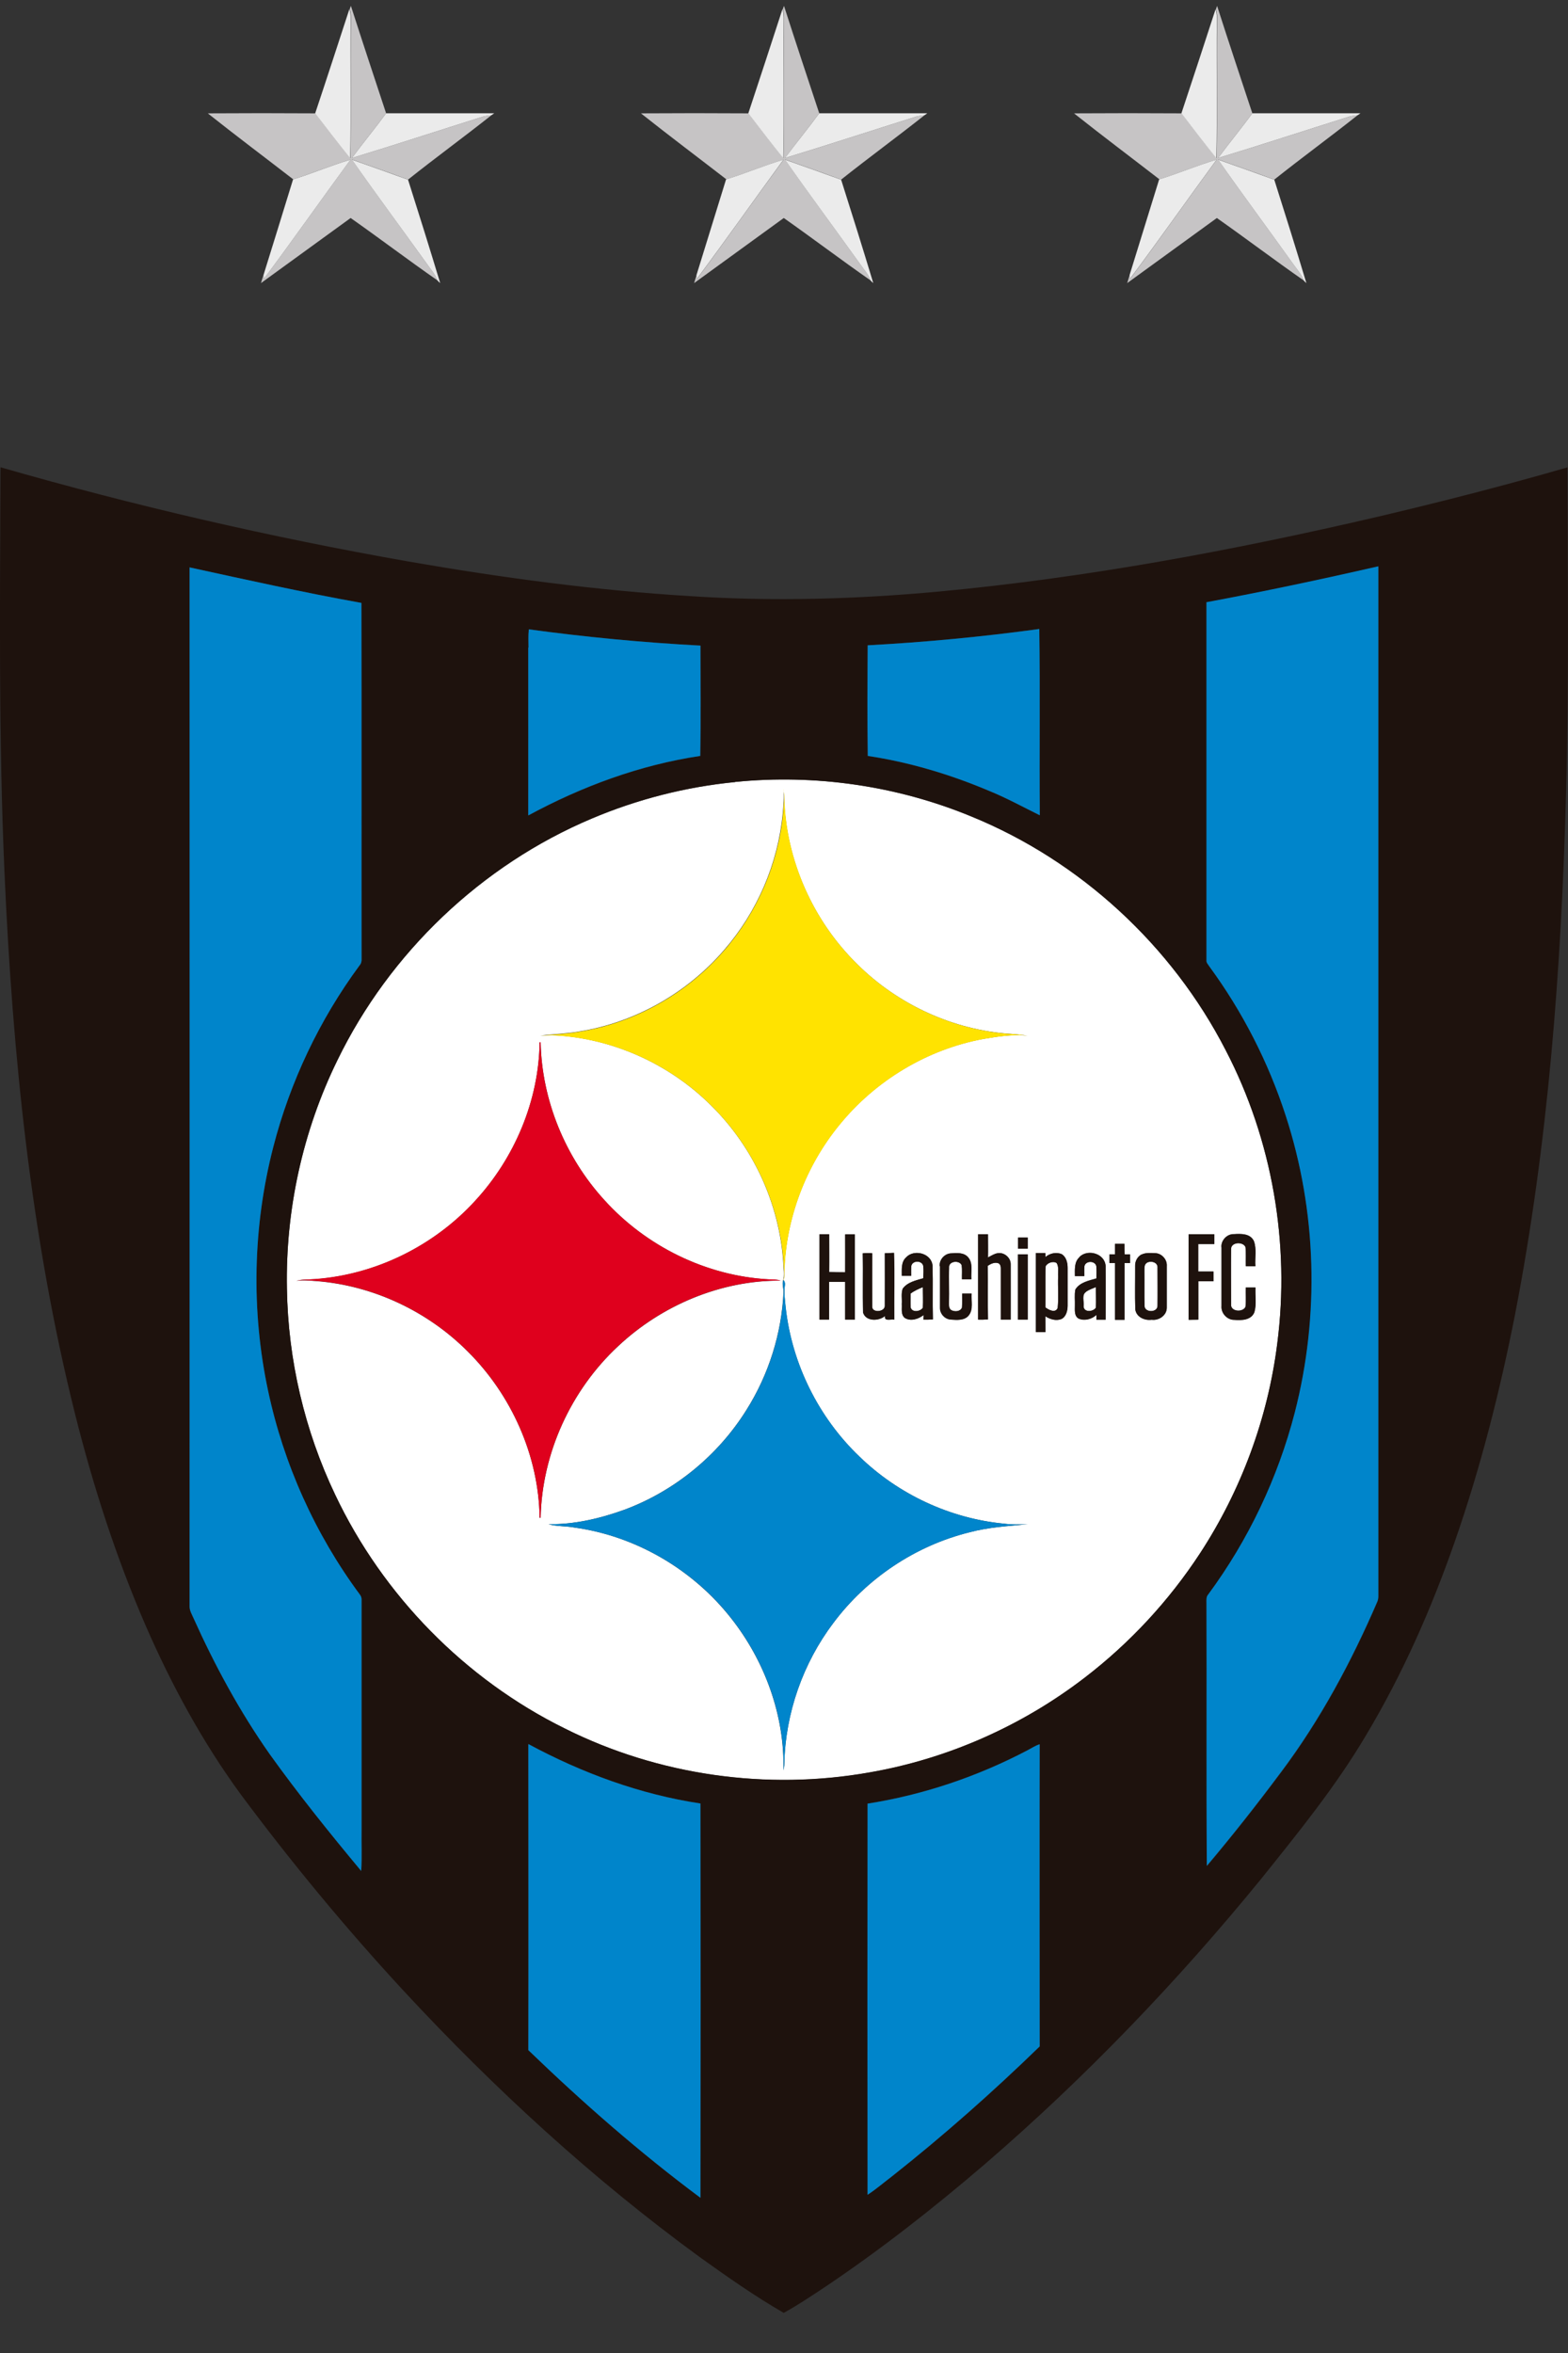 <svg width="34" height="51" viewBox="0 0 34 51" fill="none" xmlns="http://www.w3.org/2000/svg">
<rect x="0" y="0" width="34" height="51" fill="#333333" stroke="none"/>
<g clip-path="url(#clip0_729_1405)">
<path d="M7.609 0.128C7.859 0.906 8.117 1.682 8.372 2.455C8.133 2.784 7.872 3.098 7.63 3.425C8.579 3.136 9.525 2.825 10.472 2.528C10.531 2.509 10.593 2.503 10.655 2.498C10.058 2.971 9.442 3.42 8.848 3.893C8.445 3.744 8.036 3.601 7.63 3.457C8.152 4.203 8.695 4.933 9.224 5.674C9.316 5.806 9.429 5.928 9.488 6.079C8.853 5.638 8.238 5.171 7.603 4.725C6.955 5.195 6.307 5.666 5.659 6.136C5.675 6.079 5.694 6.022 5.713 5.963C5.713 5.984 5.716 6.028 5.718 6.049C6.356 5.195 6.969 4.32 7.6 3.46C7.181 3.584 6.775 3.757 6.358 3.887C5.74 3.409 5.116 2.941 4.506 2.457C5.283 2.452 6.063 2.452 6.84 2.457C7.09 2.784 7.34 3.111 7.598 3.43C7.617 2.433 7.598 1.433 7.609 0.436C7.611 0.357 7.609 0.279 7.582 0.203C7.59 0.179 7.598 0.152 7.609 0.128Z" fill="#C6C4C5"/>
<path d="M7.577 0.203C7.601 0.279 7.606 0.357 7.603 0.436C7.593 1.433 7.614 2.433 7.593 3.43C7.335 3.111 7.085 2.784 6.834 2.457C7.085 1.706 7.329 0.955 7.574 0.203H7.577Z" fill="#EBEBEB"/>
<path d="M8.372 2.455C9.155 2.455 9.934 2.455 10.717 2.455C10.701 2.466 10.671 2.487 10.655 2.498C10.593 2.506 10.531 2.511 10.472 2.528C9.526 2.825 8.579 3.136 7.63 3.425C7.872 3.098 8.133 2.784 8.372 2.455Z" fill="#EBEBEB"/>
<path d="M6.359 3.887C6.778 3.757 7.181 3.584 7.601 3.46C6.969 4.322 6.356 5.195 5.719 6.049C5.719 6.028 5.716 5.984 5.713 5.963C5.928 5.271 6.144 4.576 6.356 3.884L6.359 3.887Z" fill="#EBEBEB"/>
<path d="M7.63 3.46C8.036 3.603 8.442 3.747 8.848 3.895C9.085 4.641 9.319 5.387 9.545 6.136C9.526 6.12 9.507 6.101 9.488 6.082C9.429 5.93 9.316 5.809 9.225 5.676C8.695 4.936 8.152 4.206 7.63 3.46Z" fill="#EBEBEB"/>
<path d="M17 0.128C17.25 0.906 17.508 1.682 17.764 2.455C17.524 2.784 17.264 3.098 17.022 3.425C17.971 3.136 18.917 2.825 19.863 2.528C19.923 2.509 19.984 2.503 20.046 2.498C19.449 2.971 18.834 3.42 18.239 3.893C17.836 3.744 17.428 3.601 17.022 3.457C17.543 4.203 18.086 4.933 18.616 5.674C18.707 5.806 18.82 5.928 18.879 6.079C18.245 5.638 17.629 5.171 16.995 4.725C16.347 5.195 15.699 5.666 15.051 6.136C15.067 6.079 15.086 6.022 15.105 5.963C15.105 5.984 15.107 6.028 15.11 6.049C15.747 5.195 16.36 4.32 16.992 3.46C16.573 3.584 16.167 3.757 15.75 3.887C15.132 3.409 14.508 2.941 13.898 2.457C14.675 2.452 15.454 2.452 16.231 2.457C16.481 2.784 16.731 3.111 16.989 3.43C17.008 2.433 16.989 1.433 17 0.436C17.003 0.357 17 0.279 16.973 0.203C16.981 0.179 16.989 0.152 17 0.128Z" fill="#C6C4C5"/>
<path d="M16.968 0.203C16.992 0.279 16.997 0.357 16.994 0.436C16.984 1.433 17.005 2.433 16.984 3.43C16.726 3.111 16.476 2.784 16.226 2.457C16.476 1.706 16.72 0.955 16.965 0.203H16.968Z" fill="#EBEBEB"/>
<path d="M17.764 2.455C18.546 2.455 19.326 2.455 20.108 2.455C20.092 2.466 20.062 2.487 20.046 2.498C19.984 2.506 19.922 2.511 19.863 2.528C18.917 2.825 17.971 3.136 17.021 3.425C17.264 3.098 17.524 2.784 17.764 2.455Z" fill="#EBEBEB"/>
<path d="M15.747 3.887C16.167 3.757 16.57 3.584 16.989 3.46C16.358 4.322 15.745 5.195 15.107 6.049C15.107 6.028 15.105 5.984 15.102 5.963C15.317 5.271 15.532 4.576 15.745 3.884L15.747 3.887Z" fill="#EBEBEB"/>
<path d="M17.021 3.46C17.427 3.603 17.833 3.747 18.239 3.895C18.476 4.641 18.71 5.387 18.936 6.136C18.917 6.12 18.898 6.101 18.879 6.082C18.82 5.93 18.707 5.809 18.616 5.676C18.086 4.936 17.543 4.206 17.021 3.46Z" fill="#EBEBEB"/>
<path d="M26.391 0.128C26.641 0.906 26.899 1.682 27.155 2.455C26.916 2.784 26.655 3.098 26.413 3.425C27.362 3.136 28.308 2.825 29.255 2.528C29.314 2.509 29.376 2.503 29.437 2.498C28.84 2.971 28.225 3.42 27.631 3.893C27.227 3.744 26.819 3.601 26.413 3.457C26.934 4.203 27.477 4.933 28.007 5.674C28.099 5.806 28.211 5.928 28.27 6.079C27.636 5.638 27.02 5.171 26.386 4.725C25.738 5.195 25.09 5.666 24.442 6.136C24.458 6.079 24.477 6.022 24.496 5.963C24.496 5.984 24.498 6.028 24.501 6.049C25.138 5.195 25.751 4.32 26.383 3.46C25.964 3.584 25.558 3.757 25.141 3.887C24.523 3.409 23.899 2.941 23.289 2.457C24.066 2.452 24.845 2.452 25.622 2.457C25.872 2.784 26.122 3.111 26.381 3.43C26.399 2.433 26.381 1.433 26.391 0.436C26.394 0.357 26.391 0.279 26.364 0.203C26.372 0.179 26.381 0.152 26.391 0.128Z" fill="#C6C4C5"/>
<path d="M26.359 0.203C26.383 0.279 26.389 0.357 26.386 0.436C26.375 1.433 26.397 2.433 26.375 3.43C26.117 3.111 25.867 2.784 25.617 2.457C25.867 1.706 26.112 0.955 26.357 0.203H26.359Z" fill="#EBEBEB"/>
<path d="M27.155 2.455C27.938 2.455 28.717 2.455 29.5 2.455C29.483 2.466 29.454 2.487 29.438 2.498C29.376 2.506 29.314 2.511 29.255 2.528C28.308 2.825 27.362 3.136 26.413 3.425C26.655 3.098 26.916 2.784 27.155 2.455Z" fill="#EBEBEB"/>
<path d="M25.138 3.887C25.558 3.757 25.961 3.584 26.381 3.46C25.749 4.322 25.136 5.195 24.498 6.049C24.498 6.028 24.496 5.984 24.493 5.963C24.708 5.271 24.923 4.576 25.136 3.884L25.138 3.887Z" fill="#EBEBEB"/>
<path d="M26.413 3.46C26.819 3.603 27.225 3.747 27.631 3.895C27.868 4.641 28.102 5.387 28.327 6.136C28.308 6.12 28.29 6.101 28.271 6.082C28.212 5.93 28.099 5.809 28.007 5.676C27.478 4.936 26.935 4.206 26.413 3.46Z" fill="#EBEBEB"/>
<path d="M15.941 16.949C17.675 16.776 19.45 17.03 21.063 17.698C23.421 18.66 25.41 20.492 26.577 22.763C27.588 24.703 27.978 26.957 27.695 29.128C27.491 30.741 26.913 32.306 26.023 33.666C25.348 34.698 24.501 35.614 23.523 36.363C22.162 37.409 20.549 38.125 18.861 38.417C16.629 38.814 14.277 38.482 12.247 37.465C10.085 36.398 8.303 34.582 7.268 32.398C6.603 31.009 6.246 29.474 6.222 27.933C6.189 26.228 6.566 24.514 7.316 22.982C8.45 20.647 10.445 18.749 12.83 17.744C13.82 17.325 14.873 17.055 15.941 16.952V16.949ZM16.987 17.111C17.008 17.282 16.987 17.455 16.973 17.625C16.871 18.717 16.417 19.768 15.699 20.593C14.9 21.522 13.774 22.16 12.567 22.355C12.284 22.406 11.997 22.411 11.714 22.447C11.8 22.444 11.886 22.436 11.973 22.436C13.26 22.49 14.516 23.055 15.427 23.968C16.334 24.863 16.901 26.093 16.984 27.366C16.987 27.501 17.019 27.636 16.976 27.768L16.981 27.752C16.954 27.833 16.989 27.917 16.989 28.001C16.949 28.903 16.667 29.793 16.188 30.555C15.573 31.544 14.623 32.322 13.532 32.725C13.008 32.914 12.451 33.044 11.892 33.036C12.075 33.087 12.268 33.074 12.457 33.109C13.785 33.292 15.021 34.017 15.852 35.074C16.584 36.001 17.016 37.184 16.987 38.371C16.997 38.322 17.006 38.274 17.006 38.225C17.03 37.13 17.412 36.049 18.068 35.179C18.791 34.211 19.85 33.501 21.022 33.211C21.434 33.101 21.861 33.079 22.283 33.036C22.114 33.044 21.942 33.049 21.773 33.025C20.603 32.914 19.479 32.39 18.632 31.568C17.748 30.722 17.17 29.56 17.035 28.338C17.022 28.176 16.992 28.014 17.019 27.852C17.024 27.809 17.014 27.774 16.987 27.741C17.014 27.682 17.003 27.617 17.006 27.555C17.041 26.401 17.471 25.268 18.199 24.379C18.982 23.417 20.106 22.741 21.321 22.517C21.638 22.463 21.961 22.414 22.281 22.447C22.16 22.433 22.036 22.417 21.915 22.409C20.673 22.328 19.471 21.776 18.587 20.898C17.627 19.957 17.038 18.639 17.003 17.29C17.003 17.23 16.997 17.168 16.981 17.109L16.987 17.111ZM11.701 22.59C11.685 23.857 11.158 25.101 10.303 26.028C9.41 27.003 8.147 27.63 6.832 27.725C6.698 27.736 6.56 27.725 6.426 27.763C6.574 27.741 6.722 27.757 6.867 27.768C8.093 27.866 9.271 28.419 10.142 29.293C11.091 30.236 11.682 31.552 11.701 32.898C11.706 32.898 11.717 32.898 11.723 32.898C11.752 31.498 12.381 30.128 13.403 29.179C14.349 28.29 15.629 27.752 16.928 27.757C16.844 27.733 16.756 27.733 16.667 27.73C15.315 27.655 14.011 27.014 13.102 26.009C12.258 25.084 11.749 23.849 11.723 22.593H11.701V22.59ZM17.772 26.752C17.772 27.368 17.772 27.987 17.772 28.603C17.842 28.603 17.909 28.603 17.979 28.603C17.979 28.33 17.979 28.057 17.979 27.784C18.095 27.784 18.21 27.784 18.328 27.784C18.326 28.057 18.328 28.33 18.328 28.603C18.398 28.603 18.468 28.603 18.538 28.603V26.755C18.468 26.755 18.398 26.755 18.328 26.755C18.328 27.028 18.328 27.303 18.328 27.576C18.213 27.576 18.097 27.576 17.982 27.571C17.987 27.298 17.982 27.025 17.982 26.752C17.912 26.752 17.842 26.752 17.774 26.752H17.772ZM21.213 26.752C21.213 27.368 21.213 27.987 21.213 28.603C21.283 28.603 21.353 28.603 21.426 28.598C21.415 28.209 21.426 27.822 21.42 27.436C21.488 27.392 21.568 27.352 21.649 27.379C21.705 27.401 21.708 27.468 21.705 27.52C21.705 27.879 21.705 28.241 21.705 28.603C21.775 28.603 21.845 28.603 21.918 28.603C21.918 28.203 21.918 27.803 21.918 27.403C21.92 27.257 21.773 27.136 21.633 27.163C21.557 27.176 21.493 27.222 21.426 27.255C21.431 27.087 21.426 26.919 21.426 26.752C21.356 26.752 21.286 26.752 21.219 26.752H21.213ZM25.773 26.752C25.773 27.371 25.773 27.987 25.773 28.606C25.843 28.606 25.913 28.606 25.983 28.603C25.983 28.325 25.983 28.049 25.983 27.771C26.093 27.771 26.201 27.771 26.311 27.771C26.311 27.701 26.311 27.63 26.311 27.56H25.98C25.98 27.36 25.98 27.16 25.98 26.963C26.096 26.963 26.211 26.963 26.33 26.963C26.33 26.892 26.33 26.822 26.33 26.752C26.144 26.752 25.959 26.752 25.77 26.752H25.773ZM26.486 27.03C26.486 27.455 26.486 27.879 26.486 28.303C26.472 28.46 26.607 28.606 26.762 28.603C26.919 28.617 27.128 28.614 27.198 28.439C27.249 28.265 27.212 28.082 27.222 27.903C27.152 27.903 27.082 27.903 27.013 27.903C27.007 28.044 27.023 28.187 27.005 28.325C26.945 28.449 26.677 28.428 26.693 28.265C26.693 27.866 26.69 27.465 26.693 27.066C26.693 26.914 26.951 26.906 27.005 27.025C27.021 27.163 27.007 27.303 27.013 27.441C27.082 27.441 27.152 27.441 27.22 27.441C27.206 27.26 27.252 27.068 27.187 26.895C27.109 26.733 26.91 26.738 26.757 26.747C26.609 26.741 26.477 26.876 26.483 27.025L26.486 27.03ZM22.076 26.825C22.076 26.903 22.076 26.984 22.076 27.063C22.146 27.063 22.216 27.063 22.286 27.063C22.286 26.982 22.286 26.903 22.286 26.822C22.216 26.822 22.146 26.822 22.079 26.822L22.076 26.825ZM24.176 26.96C24.176 27.036 24.176 27.111 24.176 27.187C24.146 27.187 24.087 27.187 24.055 27.187C24.055 27.249 24.055 27.311 24.055 27.376C24.085 27.376 24.144 27.376 24.176 27.376C24.176 27.787 24.176 28.195 24.176 28.606C24.243 28.606 24.313 28.606 24.383 28.606V27.376C24.413 27.376 24.472 27.376 24.501 27.376C24.501 27.314 24.501 27.249 24.501 27.187C24.472 27.187 24.415 27.19 24.386 27.19C24.38 27.114 24.38 27.036 24.38 26.96C24.311 26.96 24.243 26.96 24.173 26.96H24.176ZM18.705 27.166C18.716 27.595 18.699 28.025 18.713 28.452C18.777 28.647 19.057 28.639 19.189 28.522C19.165 28.649 19.315 28.587 19.388 28.603C19.382 28.119 19.396 27.636 19.382 27.155C19.315 27.155 19.251 27.16 19.183 27.163C19.186 27.544 19.183 27.925 19.183 28.306C19.183 28.441 18.89 28.468 18.909 28.306C18.909 27.925 18.909 27.544 18.909 27.163C18.839 27.157 18.769 27.157 18.699 27.166H18.705ZM19.646 27.255C19.538 27.357 19.557 27.517 19.554 27.652C19.622 27.652 19.689 27.652 19.759 27.652C19.759 27.579 19.756 27.506 19.761 27.436C19.788 27.314 19.995 27.317 20.02 27.439C20.03 27.528 20.025 27.617 20.02 27.706C19.861 27.752 19.675 27.79 19.573 27.933C19.538 28.038 19.562 28.155 19.554 28.265C19.56 28.363 19.53 28.49 19.616 28.563C19.745 28.647 19.915 28.59 20.028 28.503C20.028 28.528 20.028 28.579 20.025 28.603C20.092 28.603 20.159 28.603 20.229 28.598C20.218 28.209 20.232 27.822 20.221 27.433C20.197 27.163 19.818 27.066 19.646 27.255ZM20.38 27.444C20.38 27.744 20.38 28.041 20.38 28.341C20.374 28.471 20.482 28.593 20.611 28.601C20.743 28.609 20.909 28.628 21.003 28.509C21.108 28.376 21.052 28.192 21.065 28.038C20.998 28.038 20.928 28.038 20.861 28.038C20.861 28.141 20.866 28.241 20.856 28.344C20.818 28.43 20.7 28.436 20.627 28.398C20.568 28.363 20.573 28.29 20.573 28.23C20.581 27.979 20.565 27.73 20.576 27.479C20.56 27.333 20.799 27.306 20.85 27.422C20.864 27.522 20.853 27.625 20.856 27.728C20.923 27.728 20.99 27.728 21.06 27.728C21.047 27.571 21.103 27.382 20.99 27.252C20.899 27.144 20.74 27.155 20.614 27.166C20.477 27.174 20.361 27.306 20.374 27.444H20.38ZM22.074 27.187C22.074 27.66 22.074 28.13 22.074 28.603C22.143 28.603 22.213 28.603 22.286 28.603C22.286 28.13 22.286 27.66 22.286 27.187C22.216 27.187 22.146 27.187 22.076 27.187H22.074ZM22.461 27.16C22.461 27.73 22.461 28.301 22.461 28.871C22.531 28.871 22.598 28.871 22.668 28.871C22.668 28.757 22.668 28.641 22.665 28.528C22.767 28.595 22.896 28.633 23.015 28.587C23.117 28.536 23.146 28.409 23.149 28.303C23.149 28.028 23.149 27.755 23.149 27.479C23.149 27.371 23.122 27.249 23.025 27.184C22.907 27.13 22.765 27.163 22.668 27.244C22.668 27.222 22.668 27.179 22.665 27.157C22.595 27.157 22.525 27.157 22.458 27.157L22.461 27.16ZM23.404 27.249C23.291 27.352 23.308 27.517 23.308 27.655C23.375 27.655 23.442 27.655 23.512 27.655C23.512 27.584 23.509 27.511 23.515 27.441C23.542 27.317 23.749 27.317 23.773 27.441C23.781 27.53 23.776 27.617 23.776 27.706C23.614 27.755 23.415 27.79 23.318 27.947C23.294 28.063 23.313 28.182 23.308 28.301C23.308 28.395 23.291 28.522 23.391 28.576C23.52 28.633 23.676 28.59 23.776 28.495C23.776 28.522 23.776 28.576 23.776 28.601C23.843 28.601 23.907 28.601 23.974 28.601C23.974 28.214 23.977 27.828 23.974 27.439C23.958 27.168 23.585 27.06 23.404 27.244V27.249ZM24.757 27.19C24.665 27.236 24.609 27.338 24.614 27.441C24.614 27.755 24.609 28.066 24.617 28.379C24.636 28.547 24.819 28.628 24.972 28.606C25.128 28.628 25.303 28.511 25.3 28.344C25.3 28.044 25.3 27.744 25.3 27.444C25.311 27.298 25.184 27.163 25.042 27.163C24.948 27.163 24.846 27.149 24.757 27.192V27.19Z" fill="white"/>
<path d="M22.673 27.447C22.71 27.371 22.837 27.325 22.912 27.376C22.966 27.463 22.936 27.571 22.944 27.668C22.936 27.895 22.958 28.125 22.934 28.349C22.888 28.468 22.737 28.393 22.668 28.336C22.673 28.039 22.662 27.741 22.673 27.447Z" fill="white"/>
<path d="M24.867 27.371C24.953 27.317 25.114 27.355 25.101 27.482C25.101 27.755 25.104 28.028 25.101 28.301C25.101 28.455 24.819 28.455 24.819 28.303C24.813 28.055 24.819 27.803 24.816 27.555C24.819 27.493 24.805 27.409 24.87 27.371H24.867Z" fill="white"/>
<path d="M19.745 28.038C19.826 27.976 19.92 27.936 20.011 27.898C20.011 28.047 20.019 28.195 20.011 28.344C19.963 28.425 19.785 28.457 19.748 28.344C19.74 28.241 19.748 28.141 19.745 28.038Z" fill="white"/>
<path d="M23.555 27.995C23.619 27.952 23.695 27.928 23.765 27.898C23.762 28.047 23.77 28.195 23.765 28.344C23.708 28.439 23.496 28.452 23.498 28.311C23.512 28.209 23.447 28.06 23.558 27.998L23.555 27.995Z" fill="white"/>
<path d="M0.011 10.128C2.917 10.963 5.866 11.644 8.843 12.168C10.875 12.522 12.927 12.798 14.986 12.922C16.774 13.039 18.573 12.987 20.355 12.822C23.565 12.522 26.743 11.93 29.884 11.198C31.26 10.874 32.631 10.522 33.989 10.13C33.992 12.495 34.024 14.86 33.957 17.222C33.855 20.992 33.572 24.768 32.855 28.474C32.526 30.147 32.107 31.803 31.545 33.414C31.037 34.871 30.41 36.293 29.617 37.617C28.961 38.725 28.147 39.725 27.343 40.728C25.525 42.955 23.528 45.036 21.35 46.911C20.237 47.865 19.081 48.771 17.863 49.587C17.578 49.774 17.293 49.968 16.994 50.13C16.365 49.768 15.771 49.349 15.182 48.928C12.851 47.228 10.714 45.266 8.751 43.149C7.496 41.792 6.315 40.365 5.213 38.882C4.388 37.752 3.718 36.517 3.159 35.236C2.519 33.76 2.024 32.225 1.632 30.666C0.669 26.822 0.271 22.857 0.097 18.906C-0.032 15.979 -0 13.052 0.011 10.128ZM26.163 13.052C26.163 15.641 26.163 18.23 26.163 20.817C26.157 20.868 26.198 20.906 26.222 20.947C26.942 21.928 27.504 23.025 27.881 24.184C28.555 26.252 28.623 28.514 28.077 30.622C27.711 32.038 27.071 33.384 26.203 34.56C26.154 34.611 26.16 34.684 26.163 34.749C26.168 36.649 26.154 38.547 26.171 40.447C26.727 39.787 27.259 39.111 27.776 38.42C28.631 37.284 29.305 36.022 29.867 34.72C29.884 34.679 29.889 34.639 29.889 34.598C29.889 27.157 29.889 19.72 29.889 12.279C28.652 12.563 27.41 12.825 26.165 13.057L26.163 13.052ZM4.111 12.298C4.116 19.806 4.111 27.314 4.111 34.822C4.111 34.914 4.162 34.992 4.197 35.074C4.659 36.101 5.2 37.098 5.848 38.02C6.471 38.892 7.146 39.728 7.832 40.552C7.851 40.252 7.834 39.952 7.84 39.652V34.668C7.84 34.628 7.826 34.59 7.799 34.557C6.834 33.252 6.151 31.736 5.813 30.144C5.442 28.406 5.479 26.582 5.925 24.86C6.291 23.447 6.928 22.103 7.794 20.928C7.832 20.884 7.845 20.83 7.84 20.776C7.837 18.206 7.842 15.636 7.837 13.068C6.59 12.844 5.35 12.568 4.111 12.298ZM11.459 14.036C11.459 15.249 11.459 16.463 11.459 17.674C12.62 17.047 13.878 16.582 15.188 16.384C15.201 15.587 15.193 14.79 15.193 13.993C13.948 13.925 12.706 13.809 11.472 13.641C11.453 13.771 11.467 13.903 11.464 14.036H11.459ZM18.812 13.987C18.809 14.787 18.801 15.587 18.815 16.384C19.715 16.52 20.597 16.782 21.439 17.139C21.818 17.293 22.178 17.49 22.544 17.671C22.533 16.325 22.552 14.979 22.533 13.633C21.299 13.801 20.054 13.92 18.809 13.987H18.812ZM15.941 16.949C14.87 17.055 13.819 17.322 12.83 17.741C10.445 18.747 8.45 20.644 7.316 22.979C6.565 24.509 6.189 26.222 6.221 27.93C6.245 29.471 6.606 31.006 7.267 32.395C8.302 34.579 10.085 36.398 12.246 37.463C14.276 38.479 16.629 38.812 18.86 38.414C20.549 38.12 22.162 37.406 23.522 36.36C24.498 35.611 25.348 34.695 26.023 33.663C26.91 32.303 27.491 30.741 27.695 29.125C27.977 26.955 27.587 24.701 26.577 22.76C25.41 20.49 23.42 18.657 21.062 17.695C19.449 17.03 17.675 16.774 15.941 16.947V16.949ZM11.459 37.803C11.459 40.014 11.461 42.225 11.459 44.436C12.639 45.574 13.876 46.655 15.19 47.636C15.196 44.787 15.196 41.938 15.19 39.09C13.881 38.892 12.623 38.428 11.461 37.803H11.459ZM22.291 37.93C21.205 38.503 20.024 38.901 18.812 39.093C18.809 41.92 18.807 44.744 18.812 47.571C18.997 47.449 19.167 47.303 19.344 47.168C20.46 46.287 21.525 45.347 22.544 44.355C22.544 42.171 22.544 39.99 22.544 37.806C22.452 37.833 22.374 37.887 22.291 37.93Z" fill="#1E120D"/>
<path d="M17.771 26.752C17.841 26.752 17.908 26.752 17.978 26.752C17.978 27.025 17.981 27.298 17.978 27.571C18.094 27.576 18.209 27.574 18.325 27.576C18.328 27.301 18.325 27.028 18.325 26.755C18.395 26.755 18.465 26.755 18.535 26.755V28.603C18.465 28.603 18.395 28.603 18.325 28.603C18.325 28.33 18.325 28.057 18.325 27.784C18.209 27.784 18.091 27.784 17.976 27.784C17.976 28.057 17.976 28.33 17.976 28.603C17.906 28.603 17.838 28.603 17.769 28.603C17.769 27.987 17.769 27.368 17.769 26.752H17.771Z" fill="#1E120D"/>
<path d="M21.213 26.752C21.283 26.752 21.35 26.752 21.42 26.752C21.42 26.919 21.42 27.087 21.42 27.255C21.487 27.222 21.552 27.176 21.627 27.163C21.767 27.136 21.915 27.257 21.912 27.403C21.915 27.803 21.912 28.203 21.912 28.603C21.842 28.603 21.772 28.603 21.7 28.603C21.7 28.241 21.7 27.882 21.7 27.52C21.7 27.468 21.7 27.401 21.643 27.379C21.562 27.352 21.482 27.392 21.415 27.436C21.423 27.822 21.412 28.211 21.42 28.598C21.35 28.603 21.277 28.606 21.207 28.603C21.207 27.987 21.207 27.368 21.207 26.752H21.213Z" fill="#1E120D"/>
<path d="M25.773 26.752C25.959 26.752 26.144 26.752 26.332 26.752C26.332 26.822 26.332 26.892 26.332 26.963C26.217 26.963 26.098 26.963 25.983 26.963C25.983 27.163 25.983 27.363 25.983 27.56H26.313C26.313 27.63 26.313 27.701 26.313 27.771C26.203 27.771 26.096 27.771 25.985 27.771C25.985 28.049 25.985 28.325 25.985 28.603C25.915 28.603 25.846 28.603 25.776 28.606C25.776 27.987 25.776 27.371 25.776 26.752H25.773Z" fill="#1E120D"/>
<path d="M26.485 27.03C26.48 26.882 26.611 26.747 26.759 26.752C26.913 26.741 27.111 26.736 27.189 26.901C27.254 27.074 27.208 27.265 27.222 27.447C27.152 27.447 27.082 27.447 27.015 27.447C27.012 27.306 27.023 27.168 27.007 27.03C26.956 26.909 26.697 26.92 26.695 27.071C26.689 27.471 26.695 27.871 26.695 28.271C26.679 28.433 26.948 28.455 27.007 28.33C27.025 28.19 27.009 28.049 27.015 27.909C27.085 27.909 27.154 27.909 27.224 27.909C27.214 28.084 27.251 28.271 27.2 28.444C27.13 28.617 26.921 28.622 26.765 28.609C26.609 28.611 26.474 28.465 26.488 28.309C26.488 27.884 26.488 27.46 26.488 27.036L26.485 27.03Z" fill="#1E120D"/>
<path d="M22.076 26.825C22.146 26.825 22.213 26.825 22.283 26.825C22.283 26.906 22.283 26.984 22.283 27.066C22.213 27.066 22.143 27.066 22.073 27.066C22.073 26.984 22.073 26.906 22.073 26.828L22.076 26.825Z" fill="#1E120D"/>
<path d="M24.176 26.96C24.243 26.96 24.313 26.96 24.383 26.96C24.383 27.036 24.383 27.114 24.388 27.19C24.418 27.19 24.474 27.19 24.504 27.187C24.504 27.249 24.504 27.311 24.504 27.376C24.474 27.376 24.415 27.376 24.386 27.376V28.606C24.316 28.606 24.248 28.606 24.179 28.606C24.179 28.195 24.179 27.787 24.179 27.376C24.149 27.376 24.087 27.376 24.058 27.376C24.058 27.314 24.058 27.249 24.058 27.187C24.087 27.187 24.149 27.187 24.179 27.187C24.179 27.111 24.179 27.036 24.179 26.96H24.176Z" fill="#1E120D"/>
<path d="M18.705 27.166C18.774 27.157 18.844 27.157 18.914 27.163C18.912 27.544 18.914 27.925 18.914 28.306C18.895 28.465 19.189 28.438 19.189 28.306C19.189 27.925 19.189 27.544 19.189 27.163C19.256 27.163 19.32 27.157 19.387 27.155C19.404 27.638 19.387 28.122 19.393 28.603C19.32 28.587 19.167 28.649 19.194 28.522C19.062 28.636 18.78 28.647 18.718 28.452C18.705 28.022 18.718 27.593 18.71 27.166H18.705Z" fill="#1E120D"/>
<path d="M19.645 27.255C19.818 27.066 20.199 27.163 20.221 27.433C20.232 27.822 20.218 28.209 20.229 28.598C20.162 28.603 20.092 28.603 20.025 28.603C20.025 28.579 20.025 28.528 20.027 28.503C19.914 28.59 19.745 28.647 19.616 28.563C19.53 28.49 19.562 28.366 19.554 28.266C19.562 28.155 19.535 28.038 19.573 27.933C19.675 27.79 19.861 27.752 20.019 27.706C20.022 27.617 20.03 27.528 20.019 27.439C19.995 27.317 19.791 27.314 19.761 27.436C19.753 27.509 19.758 27.579 19.758 27.652C19.691 27.652 19.621 27.652 19.554 27.652C19.554 27.517 19.535 27.357 19.645 27.255ZM19.745 28.038C19.745 28.141 19.74 28.241 19.748 28.344C19.783 28.457 19.963 28.425 20.011 28.344C20.019 28.195 20.011 28.047 20.011 27.898C19.917 27.936 19.826 27.976 19.745 28.038Z" fill="#1E120D"/>
<path d="M20.38 27.444C20.366 27.306 20.482 27.174 20.619 27.166C20.748 27.155 20.904 27.144 20.995 27.252C21.108 27.384 21.049 27.571 21.065 27.728C20.998 27.728 20.928 27.728 20.861 27.728C20.858 27.625 20.869 27.522 20.855 27.422C20.802 27.306 20.565 27.33 20.581 27.479C20.57 27.73 20.587 27.979 20.578 28.23C20.578 28.29 20.573 28.363 20.632 28.398C20.705 28.436 20.823 28.43 20.861 28.344C20.872 28.241 20.863 28.141 20.866 28.038C20.933 28.038 21 28.038 21.07 28.038C21.057 28.195 21.113 28.376 21.009 28.509C20.915 28.628 20.75 28.609 20.616 28.601C20.487 28.59 20.38 28.471 20.385 28.341C20.385 28.041 20.385 27.744 20.385 27.444H20.38Z" fill="#1E120D"/>
<path d="M22.073 27.187C22.143 27.187 22.213 27.187 22.283 27.187C22.283 27.66 22.283 28.13 22.283 28.603C22.213 28.603 22.143 28.603 22.07 28.603C22.07 28.13 22.07 27.66 22.07 27.187H22.073Z" fill="#1E120D"/>
<path d="M22.46 27.16C22.528 27.16 22.598 27.16 22.668 27.16C22.668 27.182 22.668 27.225 22.67 27.247C22.767 27.163 22.912 27.133 23.028 27.187C23.122 27.249 23.151 27.374 23.151 27.482C23.151 27.757 23.151 28.03 23.151 28.306C23.149 28.412 23.119 28.538 23.017 28.59C22.899 28.636 22.77 28.595 22.668 28.53C22.67 28.644 22.67 28.76 22.67 28.874C22.6 28.874 22.53 28.874 22.463 28.874C22.463 28.303 22.463 27.733 22.463 27.163L22.46 27.16ZM22.673 27.447C22.665 27.744 22.673 28.041 22.668 28.336C22.737 28.393 22.888 28.468 22.934 28.349C22.958 28.122 22.934 27.893 22.944 27.668C22.936 27.571 22.966 27.465 22.912 27.376C22.837 27.325 22.71 27.371 22.673 27.447Z" fill="#1E120D"/>
<path d="M23.404 27.249C23.584 27.066 23.96 27.171 23.974 27.444C23.979 27.83 23.974 28.22 23.974 28.606C23.907 28.606 23.84 28.606 23.775 28.606C23.775 28.579 23.775 28.528 23.775 28.501C23.675 28.595 23.517 28.636 23.39 28.582C23.291 28.528 23.307 28.401 23.307 28.306C23.312 28.187 23.294 28.068 23.318 27.952C23.415 27.795 23.611 27.76 23.775 27.712C23.775 27.622 23.78 27.533 23.772 27.447C23.748 27.322 23.538 27.322 23.514 27.447C23.506 27.517 23.512 27.587 23.512 27.66C23.444 27.66 23.374 27.66 23.307 27.66C23.307 27.52 23.291 27.357 23.404 27.255V27.249ZM23.555 27.995C23.444 28.057 23.509 28.206 23.495 28.309C23.495 28.452 23.705 28.436 23.762 28.341C23.77 28.192 23.762 28.044 23.762 27.895C23.689 27.925 23.616 27.952 23.552 27.992L23.555 27.995Z" fill="#1E120D"/>
<path d="M24.756 27.19C24.845 27.147 24.945 27.157 25.041 27.16C25.187 27.16 25.313 27.298 25.3 27.441C25.3 27.741 25.3 28.041 25.3 28.341C25.3 28.509 25.128 28.625 24.972 28.603C24.818 28.625 24.638 28.544 24.617 28.376C24.606 28.063 24.617 27.752 24.614 27.439C24.609 27.336 24.665 27.233 24.756 27.187V27.19ZM24.867 27.371C24.802 27.409 24.816 27.49 24.813 27.555C24.816 27.803 24.81 28.055 24.816 28.303C24.816 28.455 25.101 28.455 25.098 28.301C25.103 28.028 25.098 27.755 25.098 27.482C25.111 27.355 24.95 27.32 24.864 27.371H24.867Z" fill="#1E120D"/>
<path d="M26.163 13.052C27.41 12.82 28.65 12.557 29.887 12.274C29.887 19.714 29.887 27.152 29.887 34.593C29.887 34.636 29.881 34.676 29.865 34.714C29.303 36.017 28.626 37.279 27.773 38.414C27.257 39.106 26.725 39.782 26.168 40.441C26.155 38.544 26.168 36.644 26.16 34.744C26.16 34.679 26.152 34.606 26.201 34.555C27.069 33.379 27.709 32.033 28.075 30.617C28.617 28.512 28.553 26.249 27.878 24.179C27.502 23.02 26.94 21.922 26.219 20.941C26.195 20.901 26.152 20.863 26.16 20.811C26.16 18.222 26.16 15.633 26.16 13.047L26.163 13.052Z" fill="#0085CB"/>
<path d="M4.111 12.298C5.35 12.568 6.59 12.844 7.837 13.068C7.843 15.639 7.837 18.209 7.84 20.776C7.845 20.83 7.832 20.887 7.794 20.928C6.928 22.103 6.291 23.444 5.926 24.86C5.482 26.582 5.442 28.406 5.813 30.144C6.151 31.736 6.834 33.252 7.8 34.557C7.826 34.59 7.84 34.625 7.84 34.668V39.652C7.835 39.952 7.851 40.252 7.832 40.552C7.146 39.728 6.474 38.893 5.848 38.02C5.2 37.098 4.659 36.101 4.197 35.074C4.162 34.993 4.111 34.911 4.111 34.822C4.111 27.314 4.114 19.806 4.111 12.298Z" fill="#0085CB"/>
<path d="M11.459 14.036C11.459 13.903 11.451 13.774 11.467 13.641C12.701 13.809 13.943 13.928 15.188 13.993C15.188 14.79 15.199 15.587 15.183 16.384C13.873 16.579 12.618 17.044 11.454 17.674C11.456 16.46 11.454 15.247 11.454 14.036H11.459Z" fill="#0085CB"/>
<path d="M18.812 13.987C20.057 13.92 21.299 13.803 22.536 13.633C22.555 14.979 22.536 16.325 22.547 17.671C22.181 17.49 21.821 17.293 21.442 17.139C20.603 16.785 19.721 16.52 18.817 16.384C18.804 15.585 18.809 14.784 18.815 13.987H18.812Z" fill="#0085CB"/>
<path d="M16.984 27.755L16.989 27.741C17.016 27.774 17.027 27.809 17.022 27.852C16.995 28.014 17.022 28.176 17.038 28.338C17.172 29.56 17.75 30.722 18.635 31.568C19.479 32.39 20.603 32.914 21.775 33.025C21.945 33.047 22.114 33.041 22.286 33.036C21.864 33.076 21.436 33.101 21.025 33.212C19.853 33.501 18.794 34.209 18.07 35.179C17.412 36.049 17.032 37.13 17.008 38.225C17.008 38.274 17 38.322 16.989 38.371C17.019 37.184 16.586 36.001 15.855 35.074C15.027 34.017 13.787 33.293 12.459 33.109C12.271 33.074 12.08 33.087 11.895 33.036C12.454 33.044 13.01 32.914 13.535 32.725C14.626 32.322 15.572 31.547 16.191 30.555C16.669 29.793 16.952 28.903 16.992 28.001C16.992 27.917 16.957 27.833 16.984 27.752V27.755Z" fill="#0085CB"/>
<path d="M11.459 37.803C12.623 38.431 13.881 38.893 15.188 39.09C15.193 41.939 15.193 44.787 15.188 47.636C13.873 46.657 12.636 45.574 11.456 44.436C11.461 42.225 11.456 40.014 11.456 37.803H11.459Z" fill="#0085CB"/>
<path d="M22.291 37.931C22.375 37.887 22.453 37.833 22.544 37.806C22.538 39.99 22.544 42.171 22.544 44.355C21.525 45.344 20.46 46.287 19.345 47.168C19.167 47.303 18.998 47.449 18.812 47.571C18.807 44.744 18.807 41.92 18.812 39.093C20.025 38.903 21.205 38.503 22.291 37.931Z" fill="#0085CB"/>
<path d="M16.987 17.111C17.003 17.171 17.008 17.23 17.008 17.293C17.043 18.641 17.632 19.96 18.592 20.901C19.476 21.779 20.678 22.33 21.92 22.411C22.041 22.417 22.165 22.433 22.286 22.449C21.966 22.417 21.643 22.465 21.326 22.52C20.108 22.744 18.987 23.42 18.205 24.382C17.476 25.271 17.043 26.403 17.011 27.557C17.008 27.62 17.016 27.684 16.992 27.744L16.987 27.757L16.981 27.774C17.024 27.644 16.992 27.506 16.989 27.371C16.906 26.098 16.336 24.866 15.433 23.974C14.521 23.057 13.266 22.495 11.978 22.441C11.892 22.441 11.806 22.447 11.72 22.452C12.005 22.417 12.29 22.412 12.572 22.36C13.779 22.166 14.906 21.525 15.704 20.598C16.419 19.774 16.877 18.722 16.979 17.63C16.992 17.46 17.014 17.287 16.992 17.117L16.987 17.111Z" fill="#FFE300"/>
<path d="M11.701 22.59H11.722C11.749 23.847 12.257 25.082 13.102 26.006C14.01 27.014 15.314 27.655 16.667 27.728C16.753 27.73 16.841 27.728 16.927 27.755C15.629 27.749 14.349 28.287 13.403 29.176C12.381 30.128 11.752 31.495 11.722 32.895C11.717 32.895 11.706 32.895 11.701 32.895C11.682 31.549 11.091 30.233 10.141 29.29C9.273 28.42 8.093 27.863 6.867 27.765C6.719 27.755 6.571 27.738 6.426 27.76C6.558 27.725 6.695 27.736 6.832 27.722C8.149 27.625 9.413 27.001 10.303 26.025C11.158 25.098 11.685 23.855 11.701 22.587V22.59Z" fill="#DF001D"/>
</g>
<defs>
<clipPath id="clip0_729_1405">
<rect width="34" height="50" fill="white" transform="translate(0 0.128)"/>
</clipPath>
</defs>
</svg>
